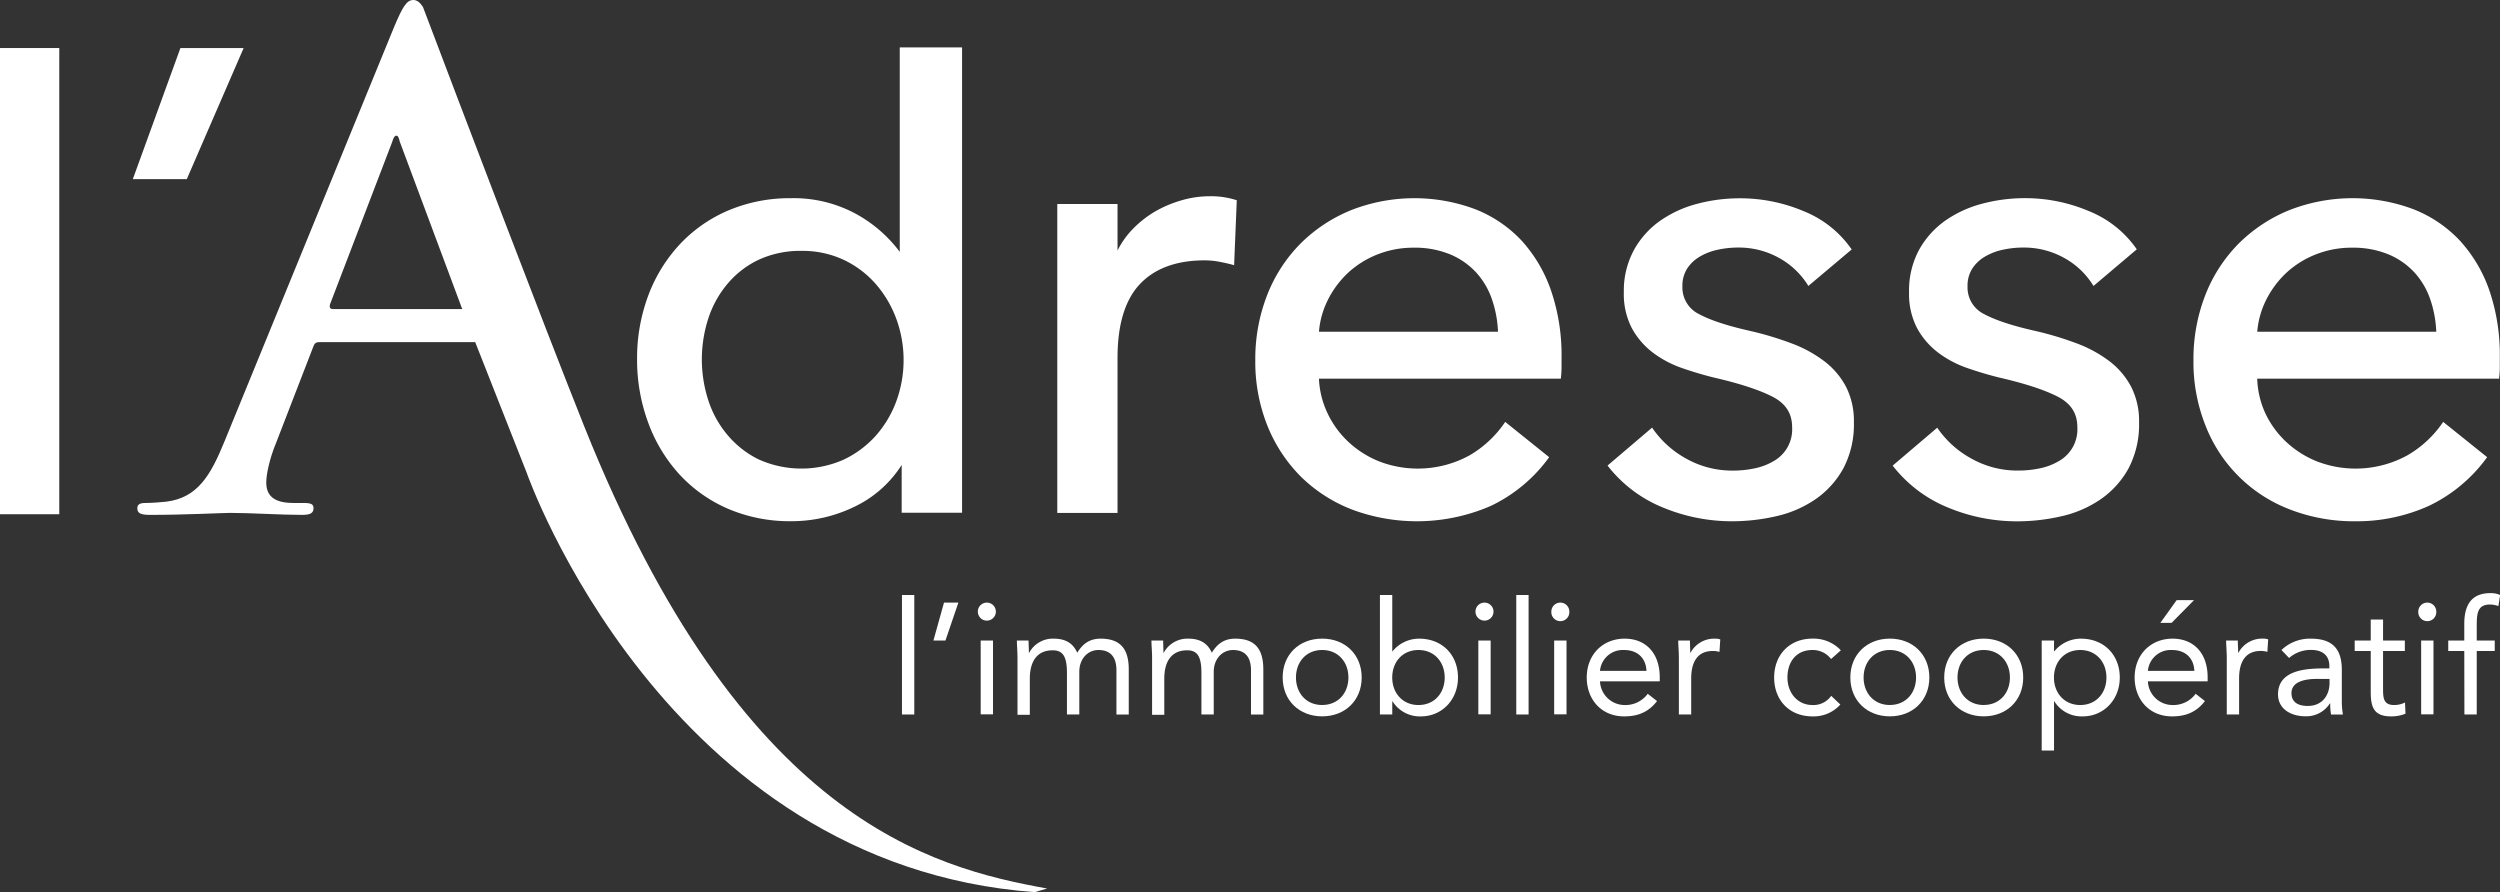 <?xml version="1.0" encoding="UTF-8" standalone="no"?><svg id="Calque_1" data-name="Calque 1" xmlns="http://www.w3.org/2000/svg" viewBox="0 0 779.02 278.04"><rect x="0" y="0" width="779.02" height="278.04" fill="#333333" stroke="none"/><defs><style>.cls-1{fill:#fff;}</style></defs><title>logo.svg</title><path class="cls-1" d="M281.06,185.41h3.84v37.23h-3.84Z"/><path class="cls-1" d="M294.61,199.6h-3.75l3.3-11.82h4.48Z"/><path class="cls-1" d="M307.51,187.78a2.81,2.81,0,0,1,2.81,2.8,2.81,2.81,0,1,1-5.62,0A2.8,2.8,0,0,1,307.51,187.78Zm-1.92,11.82h3.84v23h-3.84Z"/><path class="cls-1" d="M317.06,205.06c0-2.12-.19-3.94-.19-5.46h3.64c0,1.23.1,2.51.1,3.79h.1a8.35,8.35,0,0,1,7.68-4.38c5,0,6.55,2.8,7.29,4.38,1.67-2.71,3.79-4.38,7.28-4.38,6.6,0,8.77,3.69,8.77,9.65v14h-3.84V208.85c0-3.2-1.14-6.3-5.62-6.3-3.25,0-5.95,2.66-5.95,6.8v13.29h-3.85v-13c0-5.07-1.28-7-4.43-7-5,0-7.14,3.59-7.14,8.86v11.23h-3.84Z"/><path class="cls-1" d="M359,205.06c0-2.12-.2-3.94-.2-5.46h3.65c0,1.23.09,2.51.09,3.79h.1a8.36,8.36,0,0,1,7.68-4.38c5,0,6.55,2.8,7.29,4.38,1.68-2.71,3.79-4.38,7.29-4.38,6.6,0,8.76,3.69,8.76,9.65v14h-3.84V208.85c0-3.2-1.13-6.3-5.61-6.3-3.25,0-6,2.66-6,6.8v13.29h-3.84v-13c0-5.07-1.28-7-4.43-7-5,0-7.14,3.59-7.14,8.86v11.23H359Z"/><path class="cls-1" d="M412,199c7.1,0,12.31,4.92,12.31,12.11s-5.21,12.11-12.31,12.11-12.31-4.92-12.31-12.11S404.86,199,412,199Zm0,20.68c5,0,8.18-3.75,8.18-8.57s-3.2-8.57-8.18-8.57-8.17,3.74-8.17,8.57S407,219.69,412,219.69Z"/><path class="cls-1" d="M430,185.41h3.84v17.53h.1a10.66,10.66,0,0,1,8.27-3.93c7.24,0,12.11,5.12,12.11,12.11s-5.07,12.11-11.52,12.11a10,10,0,0,1-8.86-4.68h-.1v4.09H430Zm12,34.28c5,0,8.18-3.75,8.18-8.57s-3.2-8.57-8.18-8.57-8.17,3.74-8.17,8.57S437.07,219.69,442,219.69Z"/><path class="cls-1" d="M462.58,187.78a2.81,2.81,0,0,1,2.81,2.8,2.81,2.81,0,0,1-5.62,0A2.8,2.8,0,0,1,462.58,187.78Zm-1.92,11.82h3.84v23h-3.84Z"/><path class="cls-1" d="M472.48,185.41h3.84v37.23h-3.84Z"/><path class="cls-1" d="M486.22,187.78a2.8,2.8,0,0,1,2.8,2.8,2.81,2.81,0,1,1-5.61,0A2.8,2.8,0,0,1,486.22,187.78Zm-1.93,11.82h3.85v23h-3.85Z"/><path class="cls-1" d="M516.35,218.46c-2.71,3.49-6,4.77-10.24,4.77-7.24,0-11.67-5.42-11.67-12.11,0-7.14,5-12.11,11.82-12.11,6.5,0,10.93,4.43,10.93,12.06v1.23H498.57a7.71,7.71,0,0,0,7.54,7.39,8.61,8.61,0,0,0,7.34-3.5Zm-3.3-9.41c-.15-3.89-2.71-6.5-6.94-6.5a7.14,7.14,0,0,0-7.54,6.5Z"/><path class="cls-1" d="M523.15,205.06c0-2.12-.2-3.94-.2-5.46h3.65c0,1.23.09,2.51.09,3.79h.1a8.36,8.36,0,0,1,7.68-4.38,4.47,4.47,0,0,1,1.58.24l-.25,3.89a7.14,7.14,0,0,0-2.07-.29c-4.67,0-6.74,3.29-6.74,8.56v11.23h-3.84Z"/><path class="cls-1" d="M570.57,205.36a7.09,7.09,0,0,0-5.81-2.81c-5.17,0-7.78,3.84-7.78,8.57s3.1,8.57,7.78,8.57a6.74,6.74,0,0,0,5.86-2.86l2.85,2.71a11.17,11.17,0,0,1-8.71,3.69c-7.14,0-11.92-5-11.92-12.11S557.67,199,564.76,199a11.69,11.69,0,0,1,8.86,3.64Z"/><path class="cls-1" d="M588.89,199c7.09,0,12.31,4.92,12.31,12.11s-5.22,12.11-12.31,12.11-12.31-4.92-12.31-12.11S581.8,199,588.89,199Zm0,20.68c5,0,8.17-3.75,8.17-8.57s-3.2-8.57-8.17-8.57-8.18,3.74-8.18,8.57S583.91,219.69,588.89,219.69Z"/><path class="cls-1" d="M618.14,199c7.09,0,12.31,4.92,12.31,12.11s-5.22,12.11-12.31,12.11-12.31-4.92-12.31-12.11S611.05,199,618.14,199Zm0,20.68c5,0,8.17-3.75,8.17-8.57s-3.2-8.57-8.17-8.57-8.17,3.74-8.17,8.57S613.17,219.69,618.14,219.69Z"/><path class="cls-1" d="M636.21,199.6h3.84v3.34h.1a10.69,10.69,0,0,1,8.27-3.93c7.24,0,12.12,5.12,12.12,12.11s-5.08,12.11-11.53,12.11a10,10,0,0,1-8.86-4.68h-.1v15.32h-3.84Zm12,20.09c5,0,8.17-3.75,8.17-8.57s-3.2-8.57-8.17-8.57-8.18,3.74-8.18,8.57S643.25,219.69,648.23,219.69Z"/><path class="cls-1" d="M687.08,218.46c-2.71,3.49-6,4.77-10.24,4.77-7.24,0-11.67-5.42-11.67-12.11,0-7.14,5-12.11,11.82-12.11,6.5,0,10.93,4.43,10.93,12.06v1.23H669.3a7.71,7.71,0,0,0,7.54,7.39,8.61,8.61,0,0,0,7.34-3.5Zm-3.3-9.41c-.15-3.89-2.71-6.5-6.94-6.5a7.14,7.14,0,0,0-7.54,6.5ZM678.27,187h5.41l-7,7.09h-3.5Z"/><path class="cls-1" d="M693.88,205.06c0-2.12-.2-3.94-.2-5.46h3.64c0,1.23.1,2.51.1,3.79h.1A8.36,8.36,0,0,1,705.2,199a4.47,4.47,0,0,1,1.58.24l-.25,3.89a7.14,7.14,0,0,0-2.07-.29c-4.67,0-6.74,3.29-6.74,8.56v11.23h-3.84Z"/><path class="cls-1" d="M710.92,202.55a12.82,12.82,0,0,1,9.15-3.54c6.8,0,9.66,3.25,9.66,9.74v9.9a25.24,25.24,0,0,0,.34,4h-3.69a16.23,16.23,0,0,1-.25-3.45H726a8.68,8.68,0,0,1-7.58,4c-4.68,0-8.57-2.36-8.57-6.84,0-7.64,8.86-8.08,14.53-8.08h1.47v-.69c0-3.35-2.11-5.07-5.71-5.07a10.23,10.23,0,0,0-6.84,2.51Zm11.12,9c-4.87,0-8,1.33-8,4.43,0,2.91,2.16,4,5.07,4,4.43,0,6.7-3.2,6.79-6.94v-1.48Z"/><path class="cls-1" d="M749.37,202.85h-6.79v11.52c0,2.95,0,5.32,3.45,5.32a7.46,7.46,0,0,0,3.39-.79l.15,3.49a11.5,11.5,0,0,1-4.48.84c-5.47,0-6.35-2.95-6.35-7.73V202.85h-5V199.6h5v-6.55h3.84v6.55h6.79Z"/><path class="cls-1" d="M756.37,187.78a2.8,2.8,0,0,1,2.8,2.8,2.81,2.81,0,1,1-5.61,0A2.8,2.8,0,0,1,756.37,187.78Zm-1.92,11.82h3.84v23h-3.84Z"/><path class="cls-1" d="M767.89,202.85h-5V199.6h5v-5.17c0-5.62,2-9.61,8.17-9.61a7.11,7.11,0,0,1,3,.59l-.54,3.45a8.09,8.09,0,0,0-2.61-.49c-4,0-4.14,2.9-4.14,6.89v4.34h5.61v3.25h-5.61v19.79h-3.84Z"/><rect class="cls-1" y="14.97" width="18.47" height="145.27"/><polygon class="cls-1" points="58.21 55.81 41.39 55.81 56.22 14.97 75.92 14.97 58.21 55.81"/><path class="cls-1" d="M280.37,78.48A42.48,42.48,0,0,0,266.82,66.7a40.64,40.64,0,0,0-20.37-4.94,49,49,0,0,0-19.53,3.83,44.66,44.66,0,0,0-15.21,10.67,48.14,48.14,0,0,0-9.77,16,55.81,55.81,0,0,0-3.42,19.62,56.56,56.56,0,0,0,3.42,19.71,48.81,48.81,0,0,0,9.66,16.11,44.73,44.73,0,0,0,15.12,10.78,48.86,48.86,0,0,0,19.93,3.93,44.76,44.76,0,0,0,19.65-4.53,35.5,35.5,0,0,0,14.67-13v14.89h18.82v-145H280.37Zm-1.08,20.85a37.44,37.44,0,0,1,0,25.73,33.85,33.85,0,0,1-6.45,10.78,31.44,31.44,0,0,1-10,7.41,32.53,32.53,0,0,1-26.45-.1,29.81,29.81,0,0,1-9.7-7.61,32,32,0,0,1-6-10.87,41.36,41.36,0,0,1,0-25.35,32,32,0,0,1,6-10.87,28.73,28.73,0,0,1,9.7-7.5,30.79,30.79,0,0,1,13.47-2.77,30,30,0,0,1,13,2.77,30.67,30.67,0,0,1,10,7.51A34.84,34.84,0,0,1,279.29,99.33Z"/><path class="cls-1" d="M474.22,75.06a39.7,39.7,0,0,0-14.56-9.88,54.06,54.06,0,0,0-38.63.3,47.91,47.91,0,0,0-15.74,10.38,47.07,47.07,0,0,0-10.4,16,54.83,54.83,0,0,0-3.73,20.43A53.57,53.57,0,0,0,395,132.82a47.48,47.48,0,0,0,10.48,15.82,46.83,46.83,0,0,0,15.91,10.17,57.79,57.79,0,0,0,43.17-1.17,47.77,47.77,0,0,0,18-14.94l.17-.24-13.7-11-.18.28A34,34,0,0,1,458,141.85a33.54,33.54,0,0,1-28.05,2,30.82,30.82,0,0,1-9.61-6,29.22,29.22,0,0,1-6.63-9A27.66,27.66,0,0,1,411,118h75.39l0-.27a27.48,27.48,0,0,0,.2-3.24v-3.21a62.08,62.08,0,0,0-3.23-20.61A44.78,44.78,0,0,0,474.22,75.06Zm-7.43,28.32H411a26.83,26.83,0,0,1,2.84-10.06,30,30,0,0,1,6.34-8.42,29.4,29.4,0,0,1,9.11-5.64,30.25,30.25,0,0,1,11.2-2.08,28.86,28.86,0,0,1,11.38,2.08,23.22,23.22,0,0,1,8.1,5.63,23.91,23.91,0,0,1,4.94,8.4A35.19,35.19,0,0,1,466.79,103.38Z"/><path class="cls-1" d="M568.46,112.55A39.93,39.93,0,0,0,558.27,107a100.8,100.8,0,0,0-12.64-3.82c-7.15-1.59-12.58-3.36-16.14-5.27a9.25,9.25,0,0,1-5.24-8.64,10,10,0,0,1,1.45-5.53A11.89,11.89,0,0,1,529.61,80a18.43,18.43,0,0,1,5.61-2.17,29.66,29.66,0,0,1,6.34-.69,25.68,25.68,0,0,1,12.85,3.26,24.43,24.43,0,0,1,8.9,8.4l.18.31L577,77.73l-.16-.23A33.12,33.12,0,0,0,562,65.79a50.73,50.73,0,0,0-19.83-4,51.64,51.64,0,0,0-13.29,1.71,36.09,36.09,0,0,0-11.5,5.25,27.3,27.3,0,0,0-8.2,9.1A26.65,26.65,0,0,0,506,91.08a23,23,0,0,0,2.54,11.26,23.94,23.94,0,0,0,6.59,7.6,33,33,0,0,0,9,4.75c3.25,1.13,6.53,2.11,9.73,2.91,8.08,1.85,14.29,3.87,18.44,6s6.14,5.22,6.14,9.54a11.33,11.33,0,0,1-5.75,10.54,19.06,19.06,0,0,1-5.92,2.26,32.11,32.11,0,0,1-6.84.7,29.16,29.16,0,0,1-14.55-3.76A30.57,30.57,0,0,1,515,133.54l-.19-.29-13.89,11.82.18.23a41.72,41.72,0,0,0,17.24,12.91,56,56,0,0,0,21.22,4.22,61.47,61.47,0,0,0,14.08-1.61,35.26,35.26,0,0,0,12.22-5.35,28.1,28.1,0,0,0,8.59-9.61,29.49,29.49,0,0,0,3.24-14.35,23.54,23.54,0,0,0-2.43-10.95A24.29,24.29,0,0,0,568.46,112.55Z"/><path class="cls-1" d="M657.31,112.55A40,40,0,0,0,647.13,107a101.47,101.47,0,0,0-12.65-3.82c-7.15-1.59-12.58-3.36-16.14-5.27a9.25,9.25,0,0,1-5.24-8.64,10,10,0,0,1,1.45-5.53A11.89,11.89,0,0,1,618.46,80a18.43,18.43,0,0,1,5.61-2.17,29.66,29.66,0,0,1,6.34-.69,25.68,25.68,0,0,1,12.85,3.26,24.43,24.43,0,0,1,8.9,8.4l.19.31,13.49-11.42-.16-.23a33.12,33.12,0,0,0-14.84-11.71,50.73,50.73,0,0,0-19.83-4,51.64,51.64,0,0,0-13.29,1.71,36.09,36.09,0,0,0-11.5,5.25,27.41,27.41,0,0,0-8.2,9.1,26.76,26.76,0,0,0-3.14,13.26,23,23,0,0,0,2.54,11.26,23.92,23.92,0,0,0,6.59,7.6,32.76,32.76,0,0,0,9,4.75c3.26,1.13,6.53,2.11,9.73,2.91,8.08,1.85,14.29,3.87,18.44,6s6.14,5.22,6.14,9.54a11.33,11.33,0,0,1-5.75,10.54,19.1,19.1,0,0,1-5.91,2.26,32.24,32.24,0,0,1-6.84.7,29.17,29.17,0,0,1-14.56-3.76,30.57,30.57,0,0,1-10.41-9.31l-.19-.29-13.89,11.82.18.23a41.72,41.72,0,0,0,17.24,12.91,56,56,0,0,0,21.23,4.22,61.45,61.45,0,0,0,14.07-1.61,35.26,35.26,0,0,0,12.22-5.35,28.23,28.23,0,0,0,8.6-9.61,29.49,29.49,0,0,0,3.24-14.35,23.42,23.42,0,0,0-2.44-10.95A24.19,24.19,0,0,0,657.31,112.55Z"/><path class="cls-1" d="M775.77,90.68a44.78,44.78,0,0,0-9.18-15.62A39.82,39.82,0,0,0,752,65.18a54.06,54.06,0,0,0-38.63.3,47.8,47.8,0,0,0-15.74,10.38,47,47,0,0,0-10.4,16,54.83,54.83,0,0,0-3.73,20.43,53.42,53.42,0,0,0,3.83,20.52,45.68,45.68,0,0,0,26.38,26,55.1,55.1,0,0,0,20.13,3.62,54.53,54.53,0,0,0,23-4.79,47.77,47.77,0,0,0,18-14.94l.18-.24-13.71-11-.18.28a33.93,33.93,0,0,1-10.91,10.11,33.54,33.54,0,0,1-28.05,2,30.82,30.82,0,0,1-9.61-6,29.22,29.22,0,0,1-6.63-9A27.66,27.66,0,0,1,703.37,118h75.39l0-.27a27.48,27.48,0,0,0,.2-3.24v-3.21A62.08,62.08,0,0,0,775.77,90.68Zm-16.61,12.7H703.38a26.83,26.83,0,0,1,2.84-10.06,30.14,30.14,0,0,1,6.34-8.42,29.4,29.4,0,0,1,9.11-5.64,30.23,30.23,0,0,1,11.19-2.08,28.87,28.87,0,0,1,11.39,2.08,23.22,23.22,0,0,1,8.1,5.63,24,24,0,0,1,4.94,8.39A35.32,35.32,0,0,1,759.16,103.38Z"/><path class="cls-1" d="M377,61.15a31.56,31.56,0,0,0-9,1.32A36.9,36.9,0,0,0,359.77,66a33.24,33.24,0,0,0-6.82,5.4,26.52,26.52,0,0,0-4.72,6.67V63.57H329.46v96.26h18.77V111.5c0-10.36,2.35-18.1,7-23s11.41-7.37,20.16-7.37a25.13,25.13,0,0,1,4.38.4c1.49.28,3,.61,4.42,1l.37.1.82-20v-.23l-.22-.07A25.66,25.66,0,0,0,377,61.15Z"/><path class="cls-1" d="M326.3,276.87c-36-6.51-95.25-21.41-144.27-144.06C168.93,100,143.74,33.72,131.79,2.15c-1-1.49-1.88-2.15-3-2.15-2.11,0-3.38,2.27-5.92,8.25l-53,129.5c-4.23,10.31-8.25,17.33-18,18.57-1.69.2-4.64.41-6.55.41-1.69,0-2.53.42-2.53,1.65,0,1.65,1.27,2.06,4,2.06,11,0,22.6-.62,24.93-.62,6.54,0,15.62.62,22.38.62,2.33,0,3.6-.41,3.6-2.06,0-1.23-.63-1.65-3.17-1.65H91.41c-6.55,0-8.44-2.68-8.44-6.4,0-2.48,1-7.42,3.16-12.58l11.4-29.48c.43-1.24.85-1.65,1.91-1.65h48.64c.29.73.5,1.25.57,1.44l15.46,39.22S206.73,269.48,322.41,278ZM103.66,96.3c-.84,0-1.06-.61-.84-1.44l19.43-50.73c.21-.83.63-1.86,1.26-1.86s.84,1,1.06,1.86l19,50.93c0,.11.22.57.47,1.24Z"/></svg>
